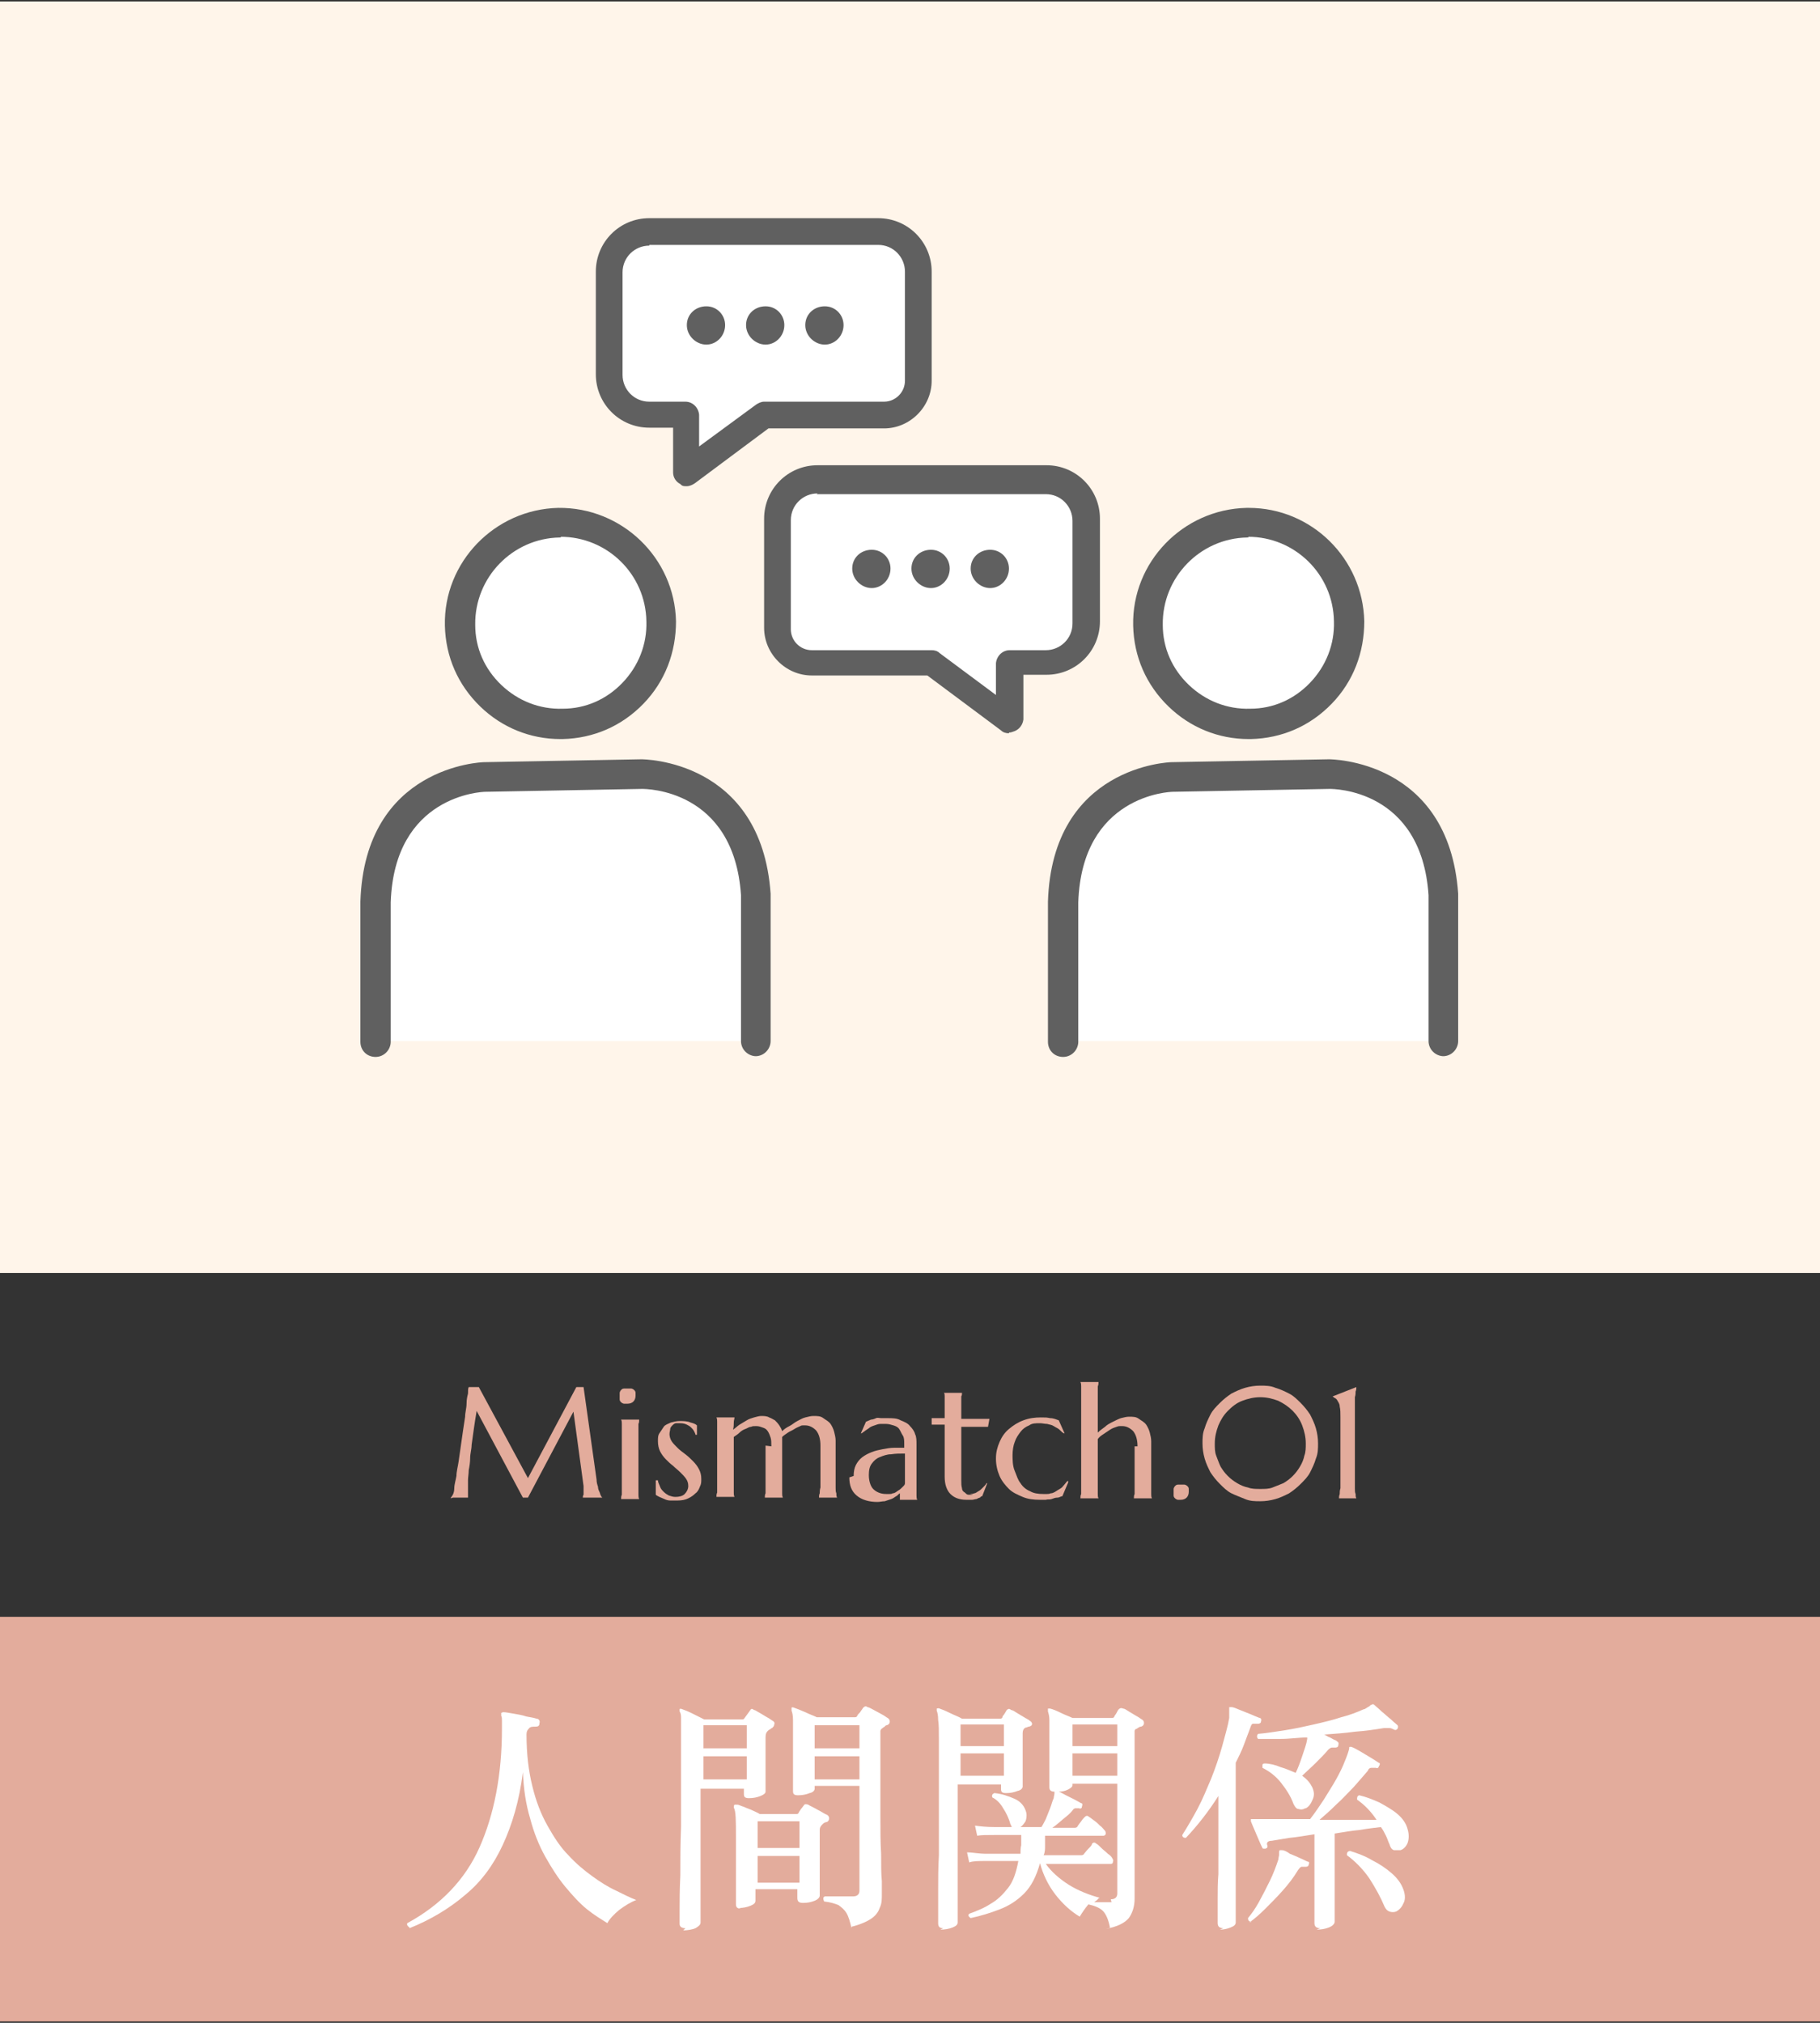 <?xml version="1.0" encoding="UTF-8"?>
<svg xmlns="http://www.w3.org/2000/svg" width="252" height="280" version="1.1" viewBox="0 0 252 280">
  <rect x="0" y="0" width="252" height="280" fill="#333333" stroke="none"/>
  <defs>
    <style>
      .cls-1 {
        fill: #fff;
      }

      .cls-2 {
        fill: #606060;
      }

      .cls-3 {
        fill: #e3ac9c;
      }

      .cls-4 {
        fill: #fff5ea;
      }
    </style>
  </defs>
  <!-- Generator: Adobe Illustrator 28.6.0, SVG Export Plug-In . SVG Version: 1.2.0 Build 709)  -->
  <g>
    <g id="_レイヤー_1" data-name="レイヤー_1">
      <g>
        <g>
          <rect class="cls-3" y="223.8" width="252" height="56"/>
          <g>
            <path class="cls-1" d="M56.7,266.8c-.3-.2-.4-.4-.3-.6,4.6-2.5,8-6,10-10.5,2-4.5,3.1-10,3.1-16.4s0-.8,0-1.1c0-.3,0-.5-.1-.7,0-.2,0-.3,0-.4,0,0,.2-.1.3-.1.3,0,.8.1,1.4.2.6.1,1.2.2,1.8.4.6.1,1.1.2,1.4.3.3,0,.5.3.4.6,0,.4-.2.5-.5.5-.5,0-.8,0-1,.3-.2.2-.3.4-.3.8,0,2.7.3,5.1.8,7.1.5,2.1,1.2,3.9,2.1,5.5.9,1.6,1.8,3,2.9,4.1,1.1,1.2,2.2,2.1,3.3,2.9,1.1.8,2.2,1.5,3.3,2,1,.5,2,1,2.8,1.3-.8.3-1.6.8-2.4,1.4-.7.6-1.3,1.2-1.6,1.8-.8-.5-1.8-1.1-2.8-1.9-1-.8-2-1.9-3-3.1-1-1.2-1.9-2.6-2.8-4.2-.9-1.6-1.6-3.4-2.1-5.3-.6-2-.9-4.1-1-6.4-.5,4-1.5,7.3-2.8,10.1-1.3,2.8-3,5.1-5.2,6.9-2.1,1.8-4.7,3.4-7.7,4.6Z"/>
            <path class="cls-1" d="M94.9,266.9c-.5,0-.8-.2-.8-.6s0-.7,0-1.9c0-1.2,0-2.8.1-4.8,0-2,0-4.3.1-6.8,0-2.6,0-5.2,0-8s0-3.4,0-4.5c0-1,0-1.8,0-2.3,0-.5,0-.8-.2-1.1,0-.1,0-.2,0-.3s.2-.1.4,0c.3.1.8.3,1.4.6.6.3,1.2.6,1.6.8h5.2c.2,0,.3,0,.4-.2l.8-1.1c.1-.2.3-.2.5,0,.2,0,.4.2.8.4.3.2.7.4,1,.6.4.2.6.4.8.5.2.1.3.3.2.5,0,.2-.1.3-.3.5-.1,0-.2.1-.3.2-.1,0-.2.1-.3.2-.2.2-.3.4-.3.9,0,.6,0,1.3,0,2.2,0,.8,0,1.6,0,2.4,0,.8,0,1.5,0,2,0,.5,0,.8,0,.9,0,.2-.2.4-.7.6-.5.2-1,.3-1.6.3s-.7-.2-.7-.6v-.7h-6v18.5c0,.3-.2.5-.7.8-.5.2-1.1.3-1.7.3ZM97.4,242h6v-3.2h-6v3.2ZM97.4,246.3h6v-3.2h-6v3.2ZM102.6,264.2c-.5,0-.7-.2-.7-.6s0-.7,0-1.6c0-.9,0-2.1,0-3.4,0-1.4,0-2.8,0-4.3,0-2.3,0-3.6-.3-4.1,0-.1,0-.3.1-.4,0,0,.2,0,.4,0,.2,0,.5.2.9.3.4.2.8.3,1.2.5.4.2.7.3,1,.5h5c.2,0,.3,0,.4-.2,0-.1.2-.3.3-.5.2-.2.3-.4.4-.5.1-.2.3-.2.6-.1.3.2.8.4,1.3.7.6.3,1,.6,1.3.7.2.1.3.3.3.5,0,.2-.1.4-.3.5,0,0-.2,0-.3.1-.1,0-.2.1-.3.2-.2.2-.4.4-.4.8s0,1,0,1.7c0,.7,0,1.5,0,2.3,0,.8,0,1.6,0,2.3,0,.7,0,1.4,0,1.9,0,.5,0,.8,0,.9,0,.2-.2.5-.7.7-.5.2-1,.3-1.6.3s-.8-.2-.8-.7v-1.2h-5.8v1.6c0,.3-.2.5-.7.7-.5.2-1,.3-1.6.3ZM104.9,255.8h5.8v-3.7h-5.8v3.7ZM104.9,260.6h5.8v-3.7h-5.8v3.7ZM117.9,266.9c-.2-.9-.4-1.6-.7-2.1-.3-.5-.7-.8-1.1-1.1-.5-.2-1.1-.4-2-.5,0-.1-.1-.2-.1-.4,0-.1,0-.2.2-.3.2,0,.5,0,1,0,.5,0,1,0,1.5,0,.5,0,1,0,1.4,0,.6,0,.9-.3.9-.8v-14.5h-6.2v.4c0,.2-.2.5-.7.6-.5.2-1,.3-1.6.3s-.7-.2-.7-.6,0-.6,0-1.4c0-.8,0-1.8,0-2.9,0-1.1,0-2.2,0-3.3s0-1.6,0-2.2c0-.6-.1-1.1-.2-1.3,0-.2,0-.3,0-.4s.2-.1.4,0c.3.1.8.3,1.5.6.6.3,1.2.5,1.6.7h5.2c.2,0,.3,0,.4-.2,0-.1.2-.3.4-.5.1-.2.3-.4.4-.6.2-.2.4-.3.6-.1.2,0,.5.2.9.4.4.2.7.4,1.1.6.4.2.6.4.8.5.2.1.3.3.3.5,0,.2-.1.4-.4.5,0,0-.2,0-.3.2,0,0-.2.1-.3.2-.2.1-.3.3-.3.4,0,.2,0,.4,0,.6v5c0,2.2,0,4.3,0,6.2,0,1.9,0,3.7.1,5.2,0,1.5,0,2.8.1,3.8,0,1,0,1.6,0,1.8,0,.7,0,1.3-.3,1.9-.2.6-.6,1.1-1.2,1.5-.6.4-1.5.8-2.7,1.1ZM112.8,242h6.2v-3.2h-6.2v3.2ZM112.8,246.3h6.2v-3.2h-6.2v3.2Z"/>
            <path class="cls-1" d="M130.6,266.9c-.5,0-.7-.2-.7-.7s0-.6,0-1.4,0-1.9,0-3.3c0-1.4,0-2.9.1-4.7,0-1.7,0-3.6,0-5.5,0-1.9,0-3.9,0-5.8s0-3.5,0-4.7c0-1.2,0-2.1-.1-2.7,0-.6-.1-1.1-.2-1.3,0-.1,0-.2,0-.3.1,0,.2-.1.4,0,.3.1.8.3,1.4.6.6.3,1.2.5,1.7.8h5.2c.2,0,.3,0,.4-.2,0-.2.2-.3.3-.5.1-.2.2-.3.3-.5.2-.2.4-.2.6,0,.2,0,.5.2.8.4.3.2.7.4,1,.6.3.2.6.3.8.5.2.1.3.3.3.4,0,.2-.1.3-.4.4,0,0-.2,0-.3.1,0,0-.2,0-.3.1-.2.1-.3.4-.3.7,0,.6,0,1.3,0,2.1,0,.8,0,1.6,0,2.4,0,.8,0,1.4,0,2,0,.5,0,.8,0,.9,0,.2-.2.5-.7.6-.5.2-1,.3-1.6.3s-.7-.2-.7-.6v-.6h-6v19.1c0,.3-.2.5-.7.7-.5.2-1.1.3-1.7.3ZM133,241.7h6v-3h-6v3ZM133,245.8h6v-3.1h-6v3.1ZM153.7,266.9c-.2-1.2-.6-2-1-2.4-.4-.4-1.1-.7-2-.9-.5.6-.9,1.2-1.2,1.7-1.2-.7-2.4-1.8-3.4-3.1-1-1.3-1.7-2.8-2.1-4.3-.5,1.8-1.2,3.2-2.2,4.2-1,1-2.1,1.7-3.4,2.2-1.3.5-2.6.9-4,1.2-.3-.2-.4-.4-.2-.6,1.1-.4,2.1-.8,3-1.4.9-.5,1.7-1.3,2.4-2.2.7-.9,1.1-2.1,1.4-3.7h-4.5c-1,0-1.8,0-2.3.2l-.3-1.4c.7,0,1.6.2,2.7.2h4.7c0-.4,0-.8.1-1.2,0-.4,0-.9,0-1.4h-3.8c-1,0-1.7,0-2.3.1l-.3-1.4c.7.1,1.6.2,2.7.2h2.4s0,0-.1-.2c0,0,0-.1-.1-.2-.2-.8-.6-1.6-1-2.2-.4-.7-.9-1.2-1.5-1.5-.1-.3,0-.5.3-.6,1,.1,1.9.4,2.8.8.9.4,1.4,1.1,1.6,1.9.1.5,0,.9-.1,1.2-.2.3-.4.6-.7.8h2.9c.2-.3.4-.7.6-1.1.2-.5.4-1,.6-1.5.2-.5.3-1,.5-1.4,0-.2.1-.5.1-.6,0-.2,0-.3,0-.3,0,0,0,0,0,0-.5,0-.7-.2-.7-.6s0-.4,0-.9c0-.5,0-1.1,0-1.8,0-.7,0-1.4,0-2.2,0-.8,0-1.5,0-2.2s0-1.7,0-2.2c0-.5-.1-.9-.2-1.2,0-.1,0-.3,0-.4,0,0,.2,0,.3,0,.4.1.9.3,1.5.6.6.3,1.2.5,1.6.7h5.4c.2,0,.3,0,.4-.2,0-.1.2-.3.3-.5.1-.2.2-.4.3-.5.2-.2.4-.2.6-.1.2,0,.5.2.8.4.3.2.7.4,1,.6.4.2.6.4.8.5.2.1.3.3.3.5,0,.2-.1.4-.4.5,0,0-.2,0-.3.1,0,0-.2.1-.3.2-.2,0-.3.2-.3.3,0,.1,0,.3,0,.5v6.5c0,1.8,0,3.7,0,5.5,0,1.8,0,3.5,0,5,0,1.5,0,2.8,0,3.8,0,1,0,1.6,0,1.9,0,1.1-.3,2-.8,2.7-.6.7-1.6,1.2-3.2,1.5ZM153.8,262.9c.6,0,.9-.3.9-.8v-15.2h-6.2v.2c0,.2-.2.4-.6.6s-.8.3-1.3.3c.3.1.6.3,1,.5.4.2.8.4,1.2.6.4.2.7.4.9.5.2,0,.2.2.1.5,0,.2-.2.3-.4.2-.2,0-.4,0-.5,0-.1,0-.3.1-.4.3-.3.4-.8.8-1.3,1.2-.5.4-1,.9-1.5,1.2h3c.2,0,.4,0,.5-.2.1-.2.3-.4.5-.7.2-.3.4-.5.5-.6.2-.2.4-.2.6,0,.2.1.4.3.7.5.3.2.6.5.8.7.3.2.4.4.6.6.2.2.2.3.2.5,0,.2-.2.3-.3.3h-8.1c0,.5,0,.9,0,1.4,0,.4,0,.9-.2,1.3h5.1c.2,0,.4,0,.5-.2.1-.1.3-.4.6-.7.3-.3.5-.5.5-.7.2-.2.4-.2.6,0,.2.1.4.3.7.6.3.3.6.5.9.8.3.2.5.4.6.6.1.2.2.3.1.5,0,.2-.1.3-.3.3h-9c.8,1.1,1.8,2,3.2,2.9,1.3.8,2.8,1.4,4.3,1.8-.2,0-.3.2-.4.3-.1.1-.3.2-.4.3.4,0,.8,0,1.2,0,.4,0,.8,0,1.2,0ZM148.5,241.7h6.2v-3h-6.2v3ZM148.5,245.8h6.2v-3.1h-6.2v3.1Z"/>
            <path class="cls-1" d="M169.4,266.9c-.5,0-.8-.2-.8-.7s0-.4,0-1.1c0-.6,0-1.4,0-2.4,0-1,0-2.1.1-3.3,0-1.2,0-2.4,0-3.6,0-1.2,0-2.3,0-3.4v-3.8c-1.4,2.2-2.9,4.1-4.5,5.8-.3,0-.5-.1-.5-.4.7-1.1,1.4-2.3,2.1-3.6.7-1.3,1.3-2.8,1.9-4.2.6-1.5,1.1-3,1.5-4.4.4-1.5.8-2.8,1-4,0,0,0-.2,0-.3,0-.2,0-.4,0-.5,0-.2,0-.3,0-.4,0-.1,0-.2,0-.3,0,0,.2,0,.3,0,.3,0,.7.2,1.2.4.5.2,1,.4,1.5.6.5.2.9.4,1.2.5.2,0,.3.2.2.5,0,.2-.2.3-.4.3-.3,0-.5,0-.7,0-.2,0-.3.3-.4.6-.3.8-.6,1.6-.9,2.4-.3.8-.7,1.6-1.1,2.4v10.6c0,.8,0,1.7,0,2.7,0,1,0,2,0,3s0,1.9,0,2.8c0,.9,0,1.5,0,2.1v.9c0,.3-.2.5-.7.7-.5.2-1,.3-1.5.3ZM173.3,266c-.4,0-.5-.2-.5-.5.5-.6,1-1.3,1.5-2.2.5-.9,1-1.9,1.5-2.9.5-1,.9-2.1,1.2-3,0-.2.1-.5.1-.6,0-.2,0-.3,0-.4,0-.1,0-.2.1-.3,0,0,.2,0,.3,0,.3,0,.7.2,1.1.5.5.2,1,.4,1.4.6.5.2.8.4,1.1.5.2,0,.2.2.1.4,0,.2-.2.3-.4.3-.2,0-.4,0-.6,0-.1,0-.3.2-.5.5-.6,1-1.3,1.9-2.1,2.8-.8.9-1.6,1.7-2.4,2.5-.8.8-1.5,1.4-2.2,1.9ZM182.8,266.9c-.5,0-.8-.2-.8-.7s0-.5,0-1.1c0-.6,0-1.3,0-2.2,0-.9,0-1.8,0-2.7,0-.9,0-1.8,0-2.6v-3.7c-1.3.2-2.4.4-3.5.5-1.1.2-1.9.3-2.4.4-.6,0-.8.3-.6.7,0,.2,0,.3-.3.4-.2,0-.4,0-.4-.1-.1-.2-.3-.6-.5-1.1-.2-.5-.4-.9-.6-1.4-.2-.5-.4-.9-.5-1.2,0-.1,0-.2,0-.3,0,0,.2,0,.3,0,.2,0,.3,0,.5,0,.2,0,.4,0,.6,0,.7,0,1.7,0,2.9,0s2.5,0,3.9,0c.7-.9,1.3-1.8,1.9-2.7.6-1,1.2-1.9,1.7-2.8.5-.9.9-1.7,1.2-2.5.3-.7.5-1.3.6-1.7,0-.2,0-.3.1-.3,0,0,.1,0,.2,0h0c.3.1.7.3,1.2.6.5.3,1,.6,1.5.9.5.3.8.5,1.1.7.2,0,.2.3,0,.5,0,.2-.2.3-.4.2-.2,0-.4,0-.6,0-.2,0-.4.1-.5.4-.6.7-1.2,1.4-2,2.3-.8.8-1.6,1.7-2.4,2.4-.8.8-1.6,1.5-2.3,2.1,1.5,0,2.9,0,4.3,0,1.4,0,2.6,0,3.6,0-.8-1.2-1.7-2.1-2.7-2.8,0-.3,0-.5.3-.6.9.2,1.9.6,2.8,1,.9.5,1.8,1,2.5,1.6.7.6,1.2,1.3,1.4,2.1.2.7.2,1.3,0,1.9-.2.5-.6.9-1,1-.3,0-.6,0-.9,0-.3-.1-.5-.4-.6-.8-.2-.4-.3-.8-.5-1.2-.2-.4-.4-.8-.7-1.2-.8.1-1.8.2-2.9.4-1.1.1-2.3.3-3.5.5v4.1c0,.7,0,1.5,0,2.4,0,.9,0,1.7,0,2.6,0,.8,0,1.5,0,2.1s0,.9,0,1c0,.3-.3.6-.8.8-.5.2-1.1.3-1.7.3ZM180.7,250.3c-.3.2-.6.2-.9.1-.3,0-.5-.3-.7-.7-.4-1.1-1-2-1.7-2.9-.7-.9-1.6-1.6-2.6-2.1,0-.1,0-.3,0-.4s.1-.2.3-.2c.7,0,1.5.2,2.2.5.7.2,1.4.5,2.1.8.3-.6.6-1.4.9-2.3.3-.9.6-1.7.7-2.4,0,0,0,0,0-.1,0,0,0,0,0-.1-1.2,0-2.4.2-3.6.2-1.2,0-2.2,0-3.2,0-.2-.2-.2-.5,0-.7,1.2-.1,2.4-.3,3.7-.5,1.3-.2,2.7-.5,4-.8,1.3-.3,2.6-.6,3.8-1,1.2-.3,2.2-.7,3.1-1.1.2,0,.4-.2.6-.3.2-.1.3-.2.4-.3.1,0,.2-.1.3-.1,0,0,.1,0,.2.1.2.2.6.5,1,.9.5.4.9.8,1.3,1.1.4.4.7.6.9.8.1.1.1.3,0,.5-.2.2-.3.2-.5.1-.2-.1-.4-.2-.6-.2-.2,0-.5,0-.8,0-1.2.2-2.6.4-4,.5-1.4.2-2.9.3-4.3.4.1,0,.3.1.6.3.3.1.6.3.8.4.3.1.4.2.5.3.1,0,.2.2.1.5,0,.2-.2.3-.4.3-.2,0-.4,0-.5,0-.1,0-.3.1-.5.3-.4.5-1,1.1-1.7,1.8-.7.7-1.4,1.3-1.9,1.8.7.5,1.1,1,1.4,1.6.3.7.3,1.2,0,1.8-.2.5-.5.9-.9,1.1ZM193.3,264.6c-.3.1-.6.1-.9,0-.3-.1-.5-.3-.7-.7-.5-1.2-1.2-2.5-2.1-3.9-.9-1.3-2-2.4-3.1-3.2,0-.3,0-.5.4-.6,1,.3,2.1.7,3.1,1.3,1,.5,1.9,1.1,2.7,1.8.8.7,1.3,1.4,1.6,2.2s.3,1.5,0,2c-.2.5-.6.9-1,1.1Z"/>
          </g>
        </g>
        <g>
          <path class="cls-3" d="M62.4,207.4c0-.1.2-.3.3-.5s.2-.5.2-.9c0-.5.2-1.1.3-1.7,0-.6.2-1.3.3-2,.1-.7.2-1.4.3-2.1.1-.7.2-1.4.3-2.1s.2-1.4.3-2c0-.6.2-1.2.2-1.8s.1-1,.2-1.4c0-.4,0-.7.1-.9h1.4l6.8,12.6,6.7-12.6h1l1.8,12.8c0,.4.1.7.2,1,0,.3.1.5.2.7s.1.4.2.5c0,.1.1.2.2.3h0s-2.7,0-2.7,0h0c0-.1,0-.3.1-.4,0-.2,0-.4,0-.6s0-.2,0-.3,0-.2,0-.3l-1.4-10.3-6.3,11.9h-.7c0,0-6.4-12-6.4-12-.3,1.7-.5,3.3-.7,4.7,0,.6-.2,1.2-.2,1.8s-.1,1.2-.2,1.7c0,.5-.1,1-.1,1.4,0,.4,0,.7,0,.9s0,.5,0,.6c0,.2,0,.3,0,.5,0,.2,0,.3,0,.4h-2.1Z"/>
          <path class="cls-3" d="M86.1,200.7c0-.6,0-1.1,0-1.6,0-.5,0-.8,0-1.2,0-.3,0-.6,0-.8,0-.2,0-.4-.1-.6h0s2.5,0,2.5,0h0c0,.2,0,.4-.1.6,0,.2,0,.5,0,.8,0,.3,0,.7,0,1.2,0,.5,0,1,0,1.6v2.6c0,.6,0,1.1,0,1.6,0,.5,0,.8,0,1.2,0,.3,0,.6,0,.8,0,.2,0,.4.1.6h0s-2.5,0-2.5,0h0c0-.2,0-.4.1-.6,0-.2,0-.5,0-.8,0-.3,0-.7,0-1.2,0-.5,0-1,0-1.6v-2.6ZM85.8,193.2c0-.2,0-.3,0-.4,0-.1.1-.3.2-.4.1-.1.2-.2.4-.2.1,0,.3,0,.5,0s.3,0,.5,0c.1,0,.3.1.4.2.1.1.2.2.2.4,0,.1,0,.3,0,.4,0,.3-.1.6-.3.8-.2.2-.5.3-.8.3s-.3,0-.5,0c-.1,0-.3-.1-.4-.2-.1-.1-.2-.2-.2-.4,0-.1,0-.3,0-.5Z"/>
          <path class="cls-3" d="M96.5,198.6h-.2c0-.1-.1-.3-.2-.5-.1-.2-.3-.4-.4-.5-.2-.2-.4-.3-.6-.4-.2-.1-.5-.2-.9-.2s-.4,0-.6,0-.4.2-.5.3c-.1.1-.3.3-.3.5,0,.2-.1.4-.1.7s.1.7.3,1c.2.3.5.6.8.9.3.3.7.6,1.1.9.4.3.7.6,1.1,1,.3.3.6.7.8,1.1.2.4.3.8.3,1.3s0,.7-.2,1.1c-.1.3-.3.7-.6.9-.3.3-.6.5-1,.7s-.9.3-1.5.3-.7,0-1,0-.6-.1-.8-.2-.5-.2-.7-.3-.4-.2-.5-.3v-2h.3c0,.3.2.6.3.9.1.3.3.5.5.7.2.2.5.4.7.5.3.1.6.2.9.2.5,0,1-.1,1.3-.4.3-.3.5-.7.5-1.1s-.1-.7-.3-1c-.2-.3-.5-.6-.8-.9-.3-.3-.7-.6-1-.9-.4-.3-.7-.6-1-.9s-.6-.7-.8-1.1-.3-.9-.3-1.4,0-.8.2-1.1c.2-.3.4-.6.6-.9s.6-.4,1-.6c.4-.1.8-.2,1.2-.2s1.1,0,1.5.2c.4.1.7.2.9.4v1.8Z"/>
          <path class="cls-3" d="M106.8,200.2c0-.5,0-.9-.1-1.2s-.2-.6-.4-.9-.4-.4-.7-.5c-.3-.1-.5-.2-.9-.2s-.5,0-.7.1c-.3,0-.5.2-.8.3-.3.1-.6.3-.8.5s-.5.4-.8.6c0,.2,0,.5,0,.7v3.4c0,.6,0,1.1,0,1.6,0,.5,0,.8,0,1.2,0,.3,0,.6,0,.8,0,.2,0,.4.1.6h0s-2.5,0-2.5,0h0c0-.2,0-.4.1-.6,0-.2,0-.5,0-.8,0-.3,0-.7,0-1.2,0-.5,0-1,0-1.6v-2.6c0-.6,0-1.1,0-1.6,0-.5,0-.8,0-1.2,0-.3,0-.6,0-.8,0-.2,0-.4-.1-.6h0s2.5,0,2.5,0h0c0,.2-.1.4-.1.7,0,.3,0,.6-.1,1,.3-.2.6-.5.9-.7.3-.2.7-.4,1-.6s.7-.3,1-.4c.4-.1.7-.2,1-.2s.8,0,1.1.2c.3.1.6.3.8.4.2.2.4.4.6.7.2.3.3.5.4.8.3-.3.6-.5,1-.7s.7-.5,1.1-.7.7-.4,1.1-.5c.4-.1.8-.2,1.1-.2.6,0,1,0,1.4.3s.7.4,1,.8c.2.3.4.7.5,1.1.1.4.2.8.2,1.2v3.7c0,.6,0,1.1,0,1.6,0,.5,0,.8,0,1.2,0,.3,0,.6.1.8,0,.2,0,.4.1.6h0s-2.5,0-2.5,0h0c0-.2,0-.4.1-.6,0-.2,0-.5.1-.8,0-.3,0-.7,0-1.2,0-.5,0-1,0-1.6v-3c0-.9-.2-1.6-.6-2.1-.4-.4-.9-.7-1.5-.7s-.5,0-.7.1-.5.2-.8.4c-.3.2-.6.3-.9.5-.3.2-.6.4-.8.6,0,0,0,.2,0,.3v3.9c0,.6,0,1.1,0,1.6,0,.5,0,.8,0,1.2,0,.3,0,.6,0,.8,0,.2,0,.4.1.6h0s-2.5,0-2.5,0h0c0-.2,0-.4.1-.6,0-.2,0-.5,0-.8,0-.3,0-.7,0-1.2,0-.5,0-1,0-1.6v-3Z"/>
          <path class="cls-3" d="M118.2,204.3c0-.6.1-1.1.3-1.5.2-.4.5-.8.9-1.1.4-.3.8-.5,1.3-.7s1-.3,1.5-.4c.5-.1,1.1-.2,1.6-.2.5,0,1,0,1.4,0v-.5c0-.5,0-.9-.2-1.2s-.3-.6-.5-.9-.5-.4-.8-.5c-.3-.1-.7-.2-1-.2s-.5,0-.8,0-.5.1-.8.2c-.3.1-.6.2-.8.4-.3.2-.6.4-1,.7h-.1c0,0,.7-1.6.7-1.6.2-.1.5-.2.7-.3.2,0,.5-.1.7-.2s.5,0,.7,0c.2,0,.5,0,.8,0,.8,0,1.4,0,1.9.3.5.2,1,.4,1.3.8.3.3.6.7.7,1.1.2.4.2.9.2,1.4v3.5c0,.6,0,1.1,0,1.6,0,.5,0,.8,0,1.2,0,.3,0,.6,0,.8,0,.2,0,.4.1.6h0s-2.4,0-2.4,0h0c0-.2,0-.3,0-.4,0-.1,0-.3,0-.5-.2.1-.3.3-.5.4-.2.1-.4.3-.7.4-.3.1-.6.2-.9.3-.3,0-.7.1-1,.1-1.2,0-2.2-.3-2.9-.9-.7-.6-1-1.4-1-2.5ZM125.3,201.2c-.7,0-1.3,0-1.9.1-.6,0-1.1.2-1.6.4s-.8.5-1.1.9c-.3.4-.4.9-.4,1.6s.2,1.5.6,1.9c.4.4,1,.7,1.8.7s.7,0,.9-.1c.3,0,.5-.2.8-.4.2-.1.4-.3.6-.5.2-.2.3-.3.3-.5,0-.3,0-.6,0-.9v-3.2Z"/>
          <path class="cls-3" d="M134.3,206.8c.2,0,.4,0,.6-.1.2,0,.4-.2.6-.3.2-.1.4-.3.6-.5.2-.2.4-.4.5-.6h.1c0,0-.7,1.8-.7,1.8,0,0-.2,0-.3.2-.1,0-.3.1-.5.2-.2,0-.4.1-.6.1-.2,0-.5,0-.8,0-1,0-1.7-.3-2.2-.8-.5-.5-.8-1.3-.8-2.4v-7.2h-1.8c0,0,0-.9,0-.9.2,0,.5,0,.8,0,.3,0,.6,0,1,0,0-.5,0-1,0-1.3,0-.4,0-.7,0-1,0-.3,0-.5,0-.7,0-.2,0-.4-.1-.5h0s2.5,0,2.5,0h0c0,.2,0,.3-.1.5,0,.2,0,.4,0,.7,0,.3,0,.6,0,1,0,.4,0,.8,0,1.4.5,0,.9,0,1.3,0,.4,0,.8,0,1.2,0,.4,0,.7,0,.9,0,.2,0,.4,0,.5,0l-.2,1.1c-.4,0-.7,0-1.1,0-.3,0-.7,0-1.2,0-.4,0-.9,0-1.4,0v7.4c0,.4,0,.8.1,1.1,0,.3.2.5.4.6.2.2.3.3.5.3.2,0,.4,0,.6,0Z"/>
          <path class="cls-3" d="M147.9,205.2l-.8,1.9c-.2,0-.4.2-.7.2-.3,0-.5.1-.8.2s-.5,0-.8.1c-.3,0-.5,0-.8,0-.9,0-1.7-.1-2.4-.4s-1.4-.6-1.9-1.1c-.5-.5-1-1.1-1.3-1.8s-.5-1.5-.5-2.4.2-1.6.5-2.3c.3-.7.7-1.3,1.3-1.8.6-.5,1.2-.9,2-1.2.8-.3,1.6-.4,2.4-.4s.8,0,1.3.1c.5,0,.9.2,1.2.3l.8,1.8h-.1c-.2-.1-.4-.3-.6-.5s-.5-.3-.8-.5-.6-.2-.9-.3c-.3,0-.7-.1-1-.1-.6,0-1.1,0-1.5.3-.5.2-.9.5-1.2.9-.3.4-.6.8-.8,1.4-.2.5-.3,1.2-.3,1.8s0,1.5.3,2.2.4,1.2.8,1.7c.3.5.8.9,1.3,1.1.5.3,1.1.4,1.9.4s.7,0,1-.1c.3,0,.6-.2.9-.4.3-.2.6-.3.8-.6.2-.2.4-.5.6-.7h.1Z"/>
          <path class="cls-3" d="M157.5,200.2c0-.9-.2-1.6-.6-2.1-.4-.4-.9-.7-1.5-.7s-.5,0-.8.1-.6.2-.9.4c-.3.2-.6.4-.9.6-.3.2-.6.4-.8.7v4c0,.6,0,1.1,0,1.6,0,.5,0,.8,0,1.2,0,.3,0,.6,0,.8,0,.2,0,.4.1.6h0s-2.5,0-2.5,0h0c0-.2,0-.4.1-.6,0-.2,0-.5,0-.8,0-.3,0-.7,0-1.2,0-.5,0-1,0-1.6v-7.7c0-.6,0-1.1,0-1.6,0-.5,0-.8,0-1.2,0-.3,0-.6,0-.8,0-.2,0-.4-.1-.6h0s2.5,0,2.5,0h0c0,.2,0,.4-.1.6,0,.2,0,.5,0,.8,0,.3,0,.7,0,1.2,0,.5,0,1,0,1.6v2.8c.3-.3.6-.5,1-.8.3-.3.7-.5,1.1-.7.4-.2.8-.4,1.1-.5.4-.1.8-.2,1.1-.2.6,0,1,0,1.4.3s.7.4,1,.8c.2.3.4.7.5,1.1.1.4.2.8.2,1.2v3.7c0,.6,0,1.1,0,1.6,0,.5,0,.8,0,1.2,0,.3,0,.6,0,.8,0,.2,0,.4.1.6h0s-2.5,0-2.5,0h0c0-.2,0-.4.1-.6,0-.2,0-.5,0-.8,0-.3,0-.7,0-1.2,0-.5,0-1,0-1.6v-3Z"/>
          <path class="cls-3" d="M162.5,206.5c0-.2,0-.3,0-.4,0-.1.1-.3.2-.4.1-.1.2-.2.4-.2.1,0,.3,0,.4,0s.3,0,.5,0c.1,0,.3.1.4.2.1.1.2.2.2.4,0,.1,0,.3,0,.4,0,.3-.1.6-.3.8s-.5.3-.8.3-.3,0-.4,0c-.1,0-.3-.1-.4-.2-.1-.1-.2-.2-.2-.4,0-.1,0-.3,0-.5Z"/>
          <path class="cls-3" d="M166.5,199.8c0-.7,0-1.4.3-2.1.2-.7.5-1.3.8-1.9.3-.6.8-1.1,1.3-1.6.5-.5,1-.9,1.6-1.3.6-.3,1.2-.6,1.9-.8.7-.2,1.4-.3,2.1-.3s1.4,0,2.1.3c.7.2,1.3.5,1.9.8.6.3,1.1.8,1.6,1.3.5.5.9,1,1.3,1.6.3.6.6,1.2.8,1.9.2.7.3,1.4.3,2.1s0,1.4-.3,2.1c-.2.7-.5,1.3-.8,1.9-.3.6-.8,1.1-1.3,1.6-.5.5-1,.9-1.6,1.3-.6.3-1.2.6-1.9.8s-1.4.3-2.1.3-1.4,0-2.1-.3-1.3-.5-1.9-.8c-.6-.3-1.1-.8-1.6-1.3-.5-.5-.9-1-1.3-1.6-.3-.6-.6-1.2-.8-1.9-.2-.7-.3-1.4-.3-2.1ZM168.2,199.8c0,.6,0,1.2.2,1.7.2.5.4,1.1.6,1.5.3.5.6.9,1,1.3.4.4.8.7,1.3,1,.5.3,1,.5,1.5.6.5.2,1.1.2,1.7.2s1.2,0,1.7-.2c.5-.2,1-.4,1.5-.6.5-.3.9-.6,1.3-1,.4-.4.7-.8,1-1.3.3-.5.5-1,.6-1.5.2-.5.2-1.1.2-1.7,0-.9-.2-1.7-.5-2.5-.3-.8-.8-1.5-1.3-2-.6-.6-1.2-1-2-1.4-.8-.3-1.6-.5-2.5-.5s-1.7.2-2.5.5c-.8.3-1.4.8-2,1.4-.6.6-1,1.3-1.3,2-.3.8-.5,1.6-.5,2.5Z"/>
          <path class="cls-3" d="M185.4,207.4c0-.2,0-.3.1-.6,0-.2,0-.5.1-.8,0-.3,0-.7,0-1.2,0-.5,0-1,0-1.6v-7c0-.6,0-1.1-.1-1.5,0-.4-.2-.6-.3-.8s-.2-.3-.4-.4-.2-.2-.3-.2h0s3.3-1.3,3.3-1.3h0c0,.2,0,.4-.1.6,0,.2,0,.5-.1.8,0,.3,0,.7,0,1.2,0,.5,0,1,0,1.6v7c0,.6,0,1.1,0,1.6,0,.5,0,.8,0,1.2,0,.3,0,.6.1.8,0,.2,0,.4.1.6h0s-2.5,0-2.5,0h0Z"/>
        </g>
        <g>
          <rect class="cls-4" y=".2" width="252" height="176"/>
          <g>
            <g>
              <g>
                <path class="cls-1" d="M88.9,107.1l-21.8.4s-14.5.3-15.1,17.2v19.4h52.6v-20.3c-1.2-17-15.8-16.7-15.8-16.7Z"/>
                <path class="cls-2" d="M104.7,146.2c-1.1,0-2.1-.9-2.1-2.1v-20.2c-1-14.7-13.2-14.7-13.7-14.7l-21.7.4c-.5,0-12.6.5-13.1,15.3v19.3c0,1.1-.9,2.1-2.1,2.1s-2.1-.9-2.1-2.1v-19.4c.6-18.8,16.9-19.3,17.1-19.3l21.8-.4c.2,0,16.6,0,17.9,18.6,0,0,0,0,0,.1v20.3c0,1.1-.9,2.1-2.1,2.1Z"/>
              </g>
              <g>
                <path class="cls-1" d="M77.9,100.2c7.7-.1,13.8-6.5,13.7-14.2-.1-7.7-6.5-13.8-14.2-13.7-7.7.1-13.8,6.5-13.7,14.2.1,7.7,6.5,13.8,14.2,13.7Z"/>
                <path class="cls-2" d="M77.6,102.3c-4.2,0-8.1-1.6-11.1-4.5-3.1-3-4.8-6.9-4.9-11.2-.2-8.8,6.9-16.1,15.7-16.3,8.8-.1,16.1,6.9,16.3,15.7,0,4.3-1.5,8.3-4.5,11.4-3,3.1-6.9,4.8-11.2,4.9h0c0,0-.2,0-.3,0ZM77.7,74.4c0,0-.1,0-.2,0-6.5.1-11.8,5.5-11.7,12.1,0,3.2,1.3,6.1,3.6,8.3,2.3,2.2,5.3,3.4,8.5,3.3h0c3.2,0,6.1-1.3,8.3-3.6,2.2-2.3,3.4-5.3,3.3-8.5-.1-6.5-5.4-11.7-11.9-11.7Z"/>
              </g>
            </g>
            <g>
              <path class="cls-1" d="M184.2,107.1l-21.8.4s-14.5.3-15.1,17.2v19.4h52.6v-20.3c-1.2-17-15.8-16.7-15.8-16.7Z"/>
              <path class="cls-2" d="M199.9,146.2c-1.1,0-2.1-.9-2.1-2.1v-20.2c-1-14.7-13.2-14.7-13.7-14.7l-21.7.4c-.5,0-12.6.5-13.1,15.3v19.3c0,1.1-.9,2.1-2.1,2.1s-2.1-.9-2.1-2.1v-19.4c.6-18.8,16.9-19.3,17.1-19.3l21.8-.4c.2,0,16.6,0,17.9,18.6,0,0,0,0,0,.1v20.3c0,1.1-.9,2.1-2.1,2.1Z"/>
            </g>
            <g>
              <path class="cls-1" d="M173.2,100.2c7.7-.1,13.8-6.5,13.7-14.2-.1-7.7-6.5-13.8-14.2-13.7-7.7.1-13.8,6.5-13.7,14.2.1,7.7,6.5,13.8,14.2,13.7Z"/>
              <path class="cls-2" d="M172.9,102.3c-4.2,0-8.1-1.6-11.1-4.5-3.1-3-4.8-6.9-4.9-11.2-.2-8.8,6.9-16.1,15.7-16.3,0,0,.2,0,.3,0,8.7,0,15.8,7,16,15.7,0,4.3-1.5,8.3-4.5,11.4-3,3.1-6.9,4.8-11.2,4.9h0c0,0-.2,0-.3,0ZM172.9,74.4c0,0-.1,0-.2,0-6.5.1-11.8,5.5-11.7,12.1,0,3.2,1.3,6.1,3.6,8.3,2.3,2.2,5.3,3.4,8.5,3.3h0c3.2,0,6.1-1.3,8.3-3.6,2.2-2.3,3.4-5.3,3.3-8.5-.1-6.5-5.4-11.7-11.9-11.7Z"/>
            </g>
            <path class="cls-1" d="M129,91.7l10.7,8,.2-8h5c3.1,0,5.5-2.5,5.5-5.5v-14.2c0-3.1-2.5-5.5-5.5-5.5h-31.7c-3.1,0-5.5,2.5-5.5,5.5v15.1c0,2.6,2.1,4.7,4.7,4.7h16.6Z"/>
            <path class="cls-2" d="M123.3,78.7c0,1.5-1.2,2.7-2.6,2.7s-2.7-1.2-2.7-2.7,1.2-2.6,2.7-2.6,2.6,1.2,2.6,2.6ZM131.5,78.7c0,1.5-1.2,2.7-2.6,2.7s-2.7-1.2-2.7-2.7,1.2-2.6,2.7-2.6,2.6,1.2,2.6,2.6ZM139.7,78.7c0,1.5-1.2,2.7-2.6,2.7s-2.7-1.2-2.7-2.7,1.2-2.6,2.7-2.6,2.6,1.2,2.6,2.6Z"/>
            <path class="cls-2" d="M139.7,101.5c-.4,0-.8-.1-1.1-.4l-10.2-7.6h-16c-3.6,0-6.6-3-6.6-6.6v-15.1c0-4.1,3.3-7.4,7.4-7.4h31.7c4.1,0,7.4,3.3,7.4,7.4v14.2c0,4.1-3.3,7.4-7.4,7.4h-3.2v6.2c-.1.7-.5,1.3-1.2,1.6-.3.1-.5.2-.8.2ZM113.2,68.3c-2,0-3.7,1.6-3.7,3.7v15.1c0,1.6,1.3,2.9,2.9,2.9h16.6c.4,0,.8.1,1.1.4l7.8,5.8v-4.4c.1-1,.9-1.8,1.9-1.8h5c2,0,3.7-1.6,3.7-3.7v-14.2c0-2-1.6-3.7-3.7-3.7h-31.7Z"/>
            <path class="cls-1" d="M105.7,57.4l-10.7,8-.2-8h-5c-3.1,0-5.5-2.5-5.5-5.5v-14.2c0-3.1,2.5-5.5,5.5-5.5h31.7c3.1,0,5.5,2.5,5.5,5.5v15.1c0,2.6-2.1,4.7-4.7,4.7h-16.6Z"/>
            <path class="cls-2" d="M94.2,67c-.6-.3-1-.9-1-1.6v-6.2h-3.3c-4.1,0-7.4-3.3-7.4-7.4v-14.2c0-4.1,3.3-7.4,7.4-7.4h31.7c4.1,0,7.4,3.3,7.4,7.4v15.1c0,3.6-3,6.6-6.6,6.6h-16l-10.2,7.6c-.3.2-.7.4-1.1.4s-.6,0-.8-.2ZM89.9,34c-2,0-3.7,1.6-3.7,3.7v14.2c0,2,1.6,3.7,3.7,3.7h5c1,0,1.8.8,1.9,1.8v4.4c0,0,7.9-5.8,7.9-5.8.3-.2.7-.4,1.1-.4h16.6c1.6,0,2.9-1.3,2.9-2.9v-15.1c0-2-1.6-3.7-3.7-3.7h-31.7Z"/>
            <path class="cls-2" d="M100.4,45c0,1.5-1.2,2.7-2.6,2.7s-2.7-1.2-2.7-2.7,1.2-2.6,2.7-2.6,2.6,1.2,2.6,2.6ZM108.6,45c0,1.5-1.2,2.7-2.6,2.7s-2.7-1.2-2.7-2.7,1.2-2.6,2.7-2.6,2.6,1.2,2.6,2.6ZM116.8,45c0,1.5-1.2,2.7-2.6,2.7s-2.7-1.2-2.7-2.7,1.2-2.6,2.7-2.6,2.6,1.2,2.6,2.6Z"/>
          </g>
        </g>
      </g>
    </g>
  </g>
</svg>